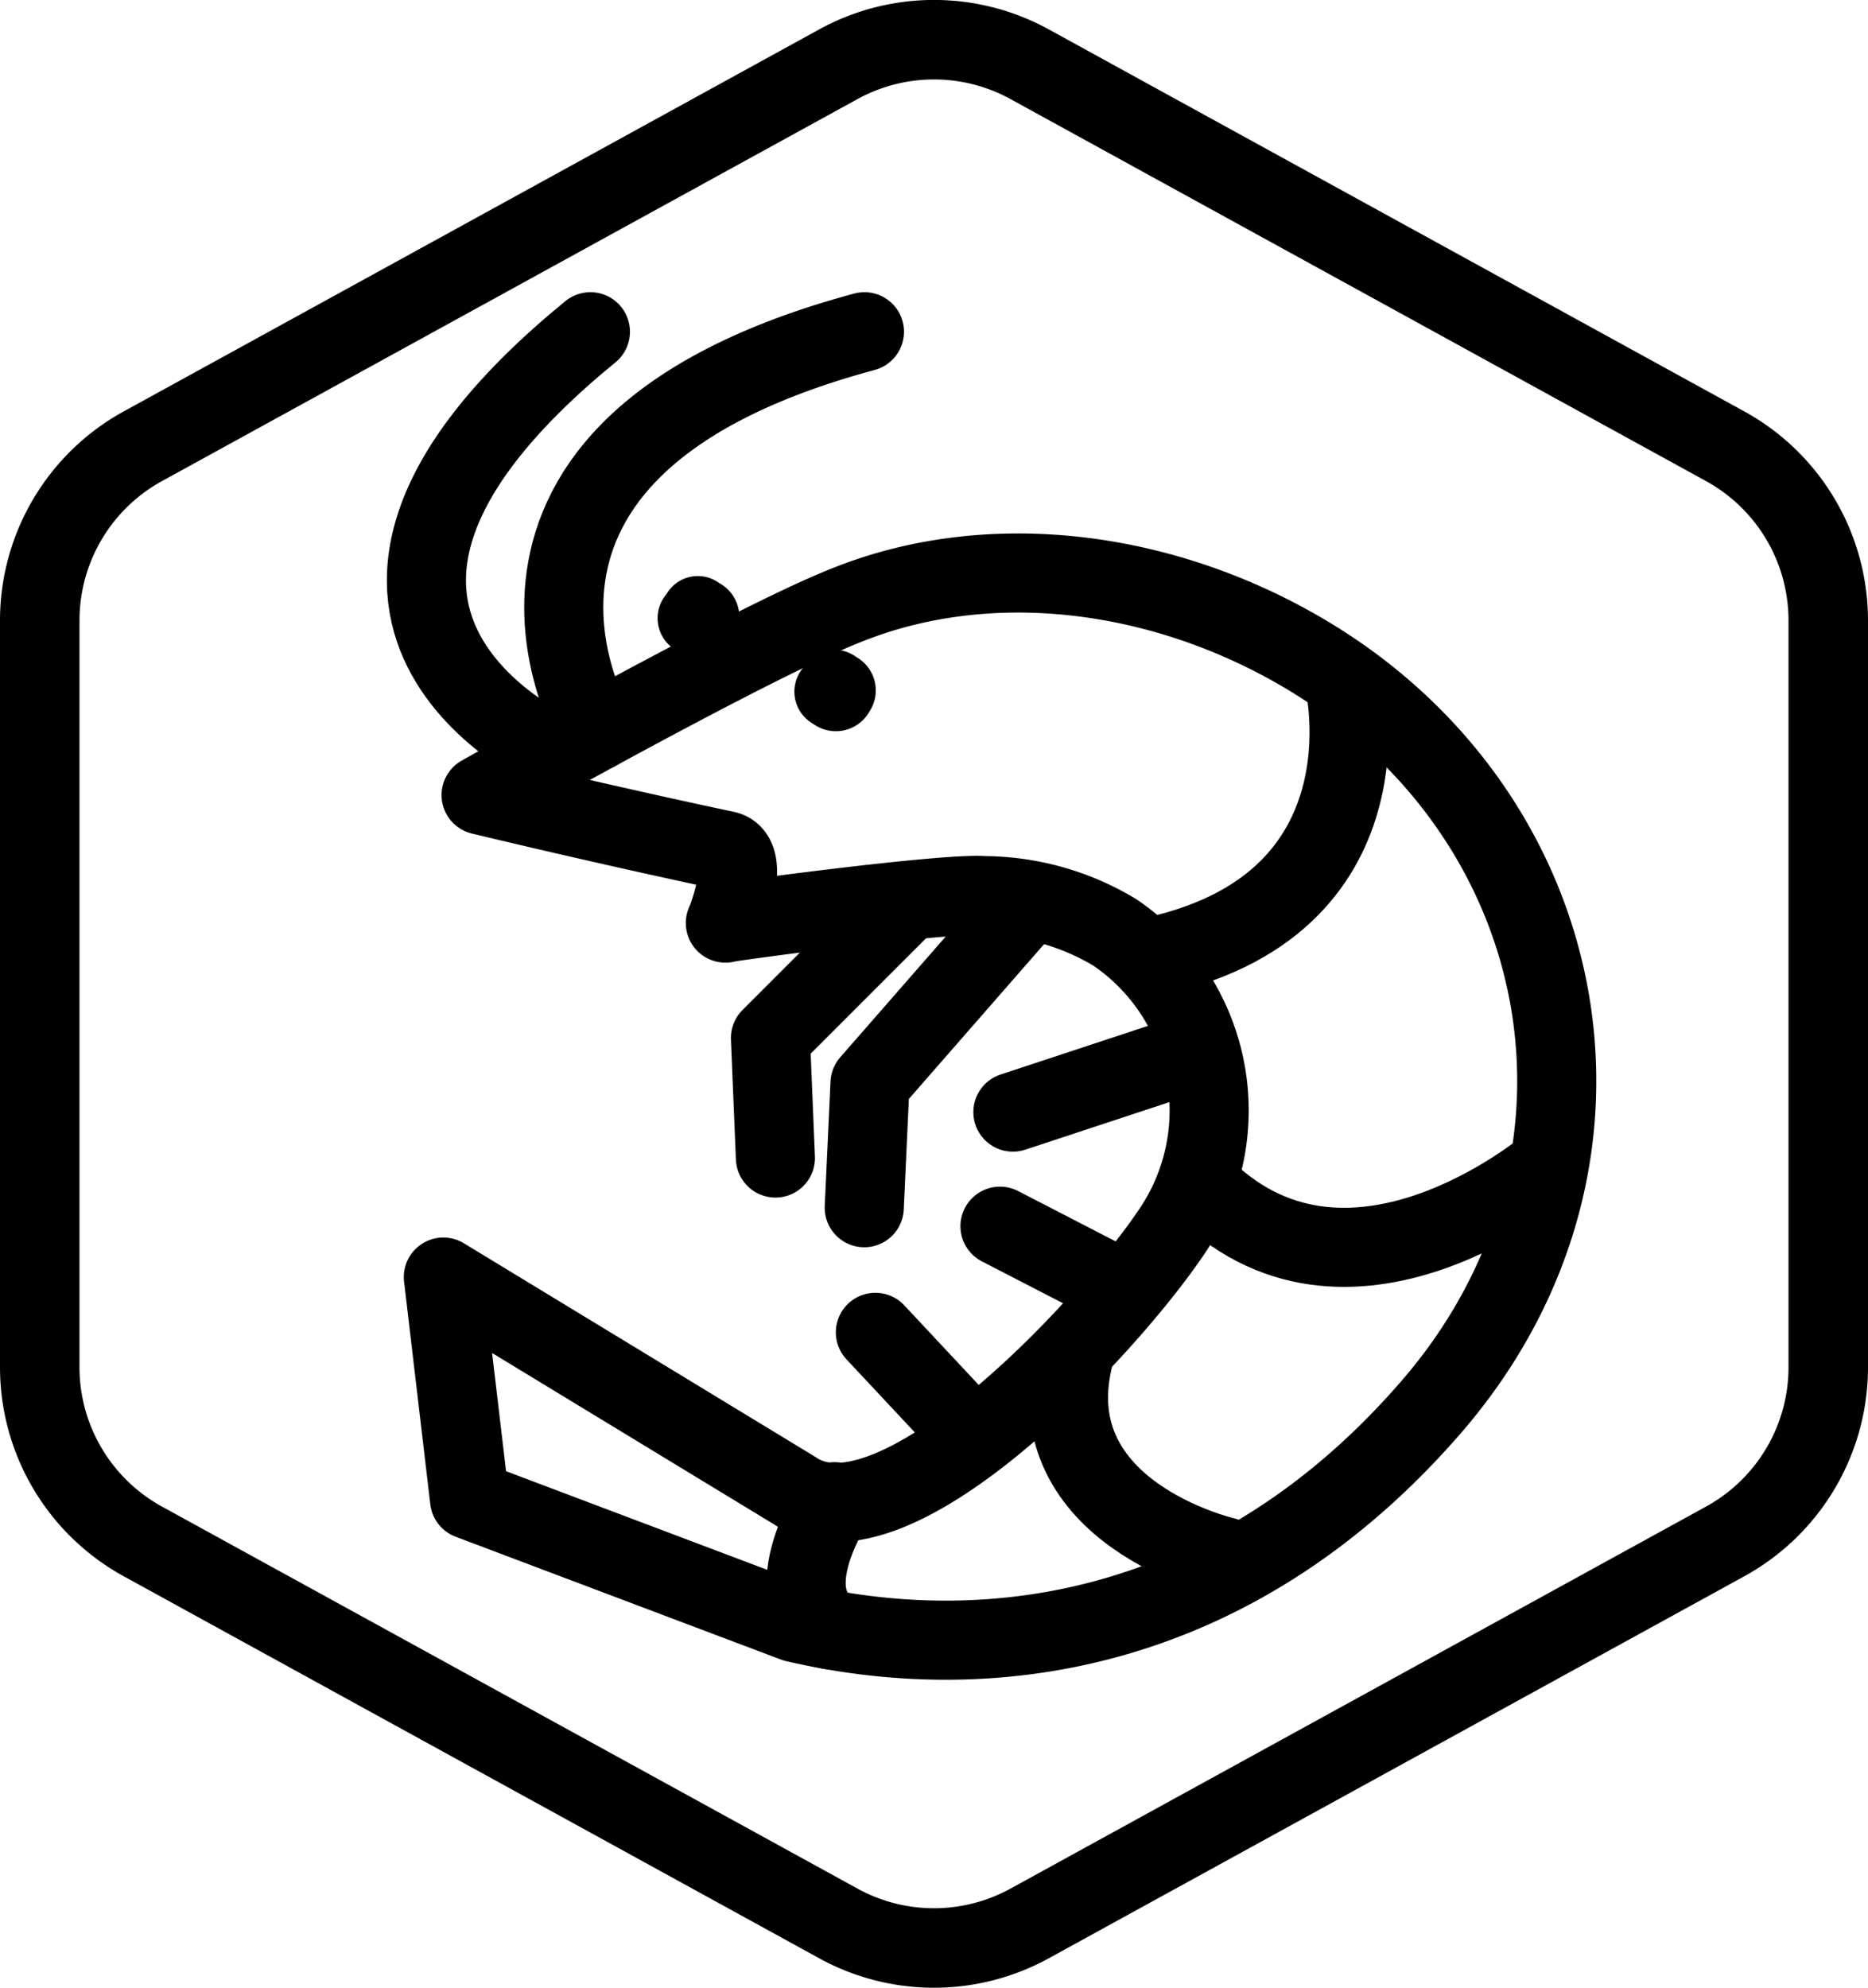 <svg xmlns="http://www.w3.org/2000/svg" viewBox="0 0 94 100"><defs><style>.cls-1,.cls-2{fill:none;stroke:#000;stroke-linecap:round;stroke-linejoin:round;}.cls-1{stroke-width:4px;}.cls-2{stroke-width:3.98px;}</style></defs><g id="Layer_2" data-name="Layer 2"><g id="SHRIMP_INGREDIENT_JANICE_HUI" data-name="SHRIMP INGREDIENT JANICE HUI"><g id="Default_Hexagon"><g id="Default"><path class="cls-1" d="M92,68.79V31.21a10,10,0,0,0-5.19-8.76l-35-19.22a10,10,0,0,0-9.62,0l-35,19.22A10,10,0,0,0,2,31.21V68.79a10,10,0,0,0,5.19,8.76l35,19.22a10,10,0,0,0,9.62,0l35-19.22A10,10,0,0,0,92,68.79Z"></path></g></g><g id="Your_Icon" data-name="Your Icon"><path class="cls-2" d="M40,81.63c10.42,2.43,22.48.21,32.06-10.89,10.73-12.44,7.18-30-6.66-38-7.14-4.13-15.72-5.15-22.81-2.29C37.78,32.34,24.21,40,24.21,40s5.95,1.44,12.3,2.79c1.36.29,0,3.65,0,3.65-.38,0,11-1.54,13-1.38a12.93,12.93,0,0,1,6.59,1.85,10.82,10.82,0,0,1,2.9,15C55.68,66.88,44.93,78.3,40,75L22.31,64.25l1.32,11.2Z"></path><path id="Path_64" data-name="Path 64" d="M36.88,32.09a1.92,1.92,0,0,0-.68-2.75,1.82,1.82,0,0,0-2.66.55A1.86,1.86,0,0,0,34,32.7,1.94,1.94,0,0,0,36.88,32.09Z"></path><path id="Path_64-2" data-name="Path 64" d="M43.75,35.8a1.93,1.93,0,0,0-.67-2.75,1.83,1.83,0,0,0-2.67.55,1.86,1.86,0,0,0,.5,2.81A1.94,1.94,0,0,0,43.75,35.8Z"></path><path class="cls-2" d="M67.64,34.29s2.73,11.37-9.94,13.9"></path><path class="cls-2" d="M77.88,58.68s-10.17,8.6-17.61.81"></path><path class="cls-2" d="M61.6,78.31S52.19,76.14,54,68.4"></path><line class="cls-2" x1="44.05" y1="67.03" x2="48.39" y2="71.67"></line><line class="cls-2" x1="59.76" y1="53.05" x2="50.97" y2="55.95"></line><line class="cls-2" x1="56.19" y1="64.72" x2="50.32" y2="61.69"></line><polyline class="cls-2" points="51.47 45.7 43.78 54.5 43.49 60.76"></polyline><polyline class="cls-2" points="45.29 45.7 38.77 52.22 39.02 58.26"></polyline><path class="cls-2" d="M28,37.92S12.2,31,29.71,16.69"></path><path class="cls-2" d="M30,36.8s-8.55-14.18,13.5-20.11"></path><path class="cls-2" d="M42,75.55S38.91,80.16,41.8,82"></path></g></g></g></svg>